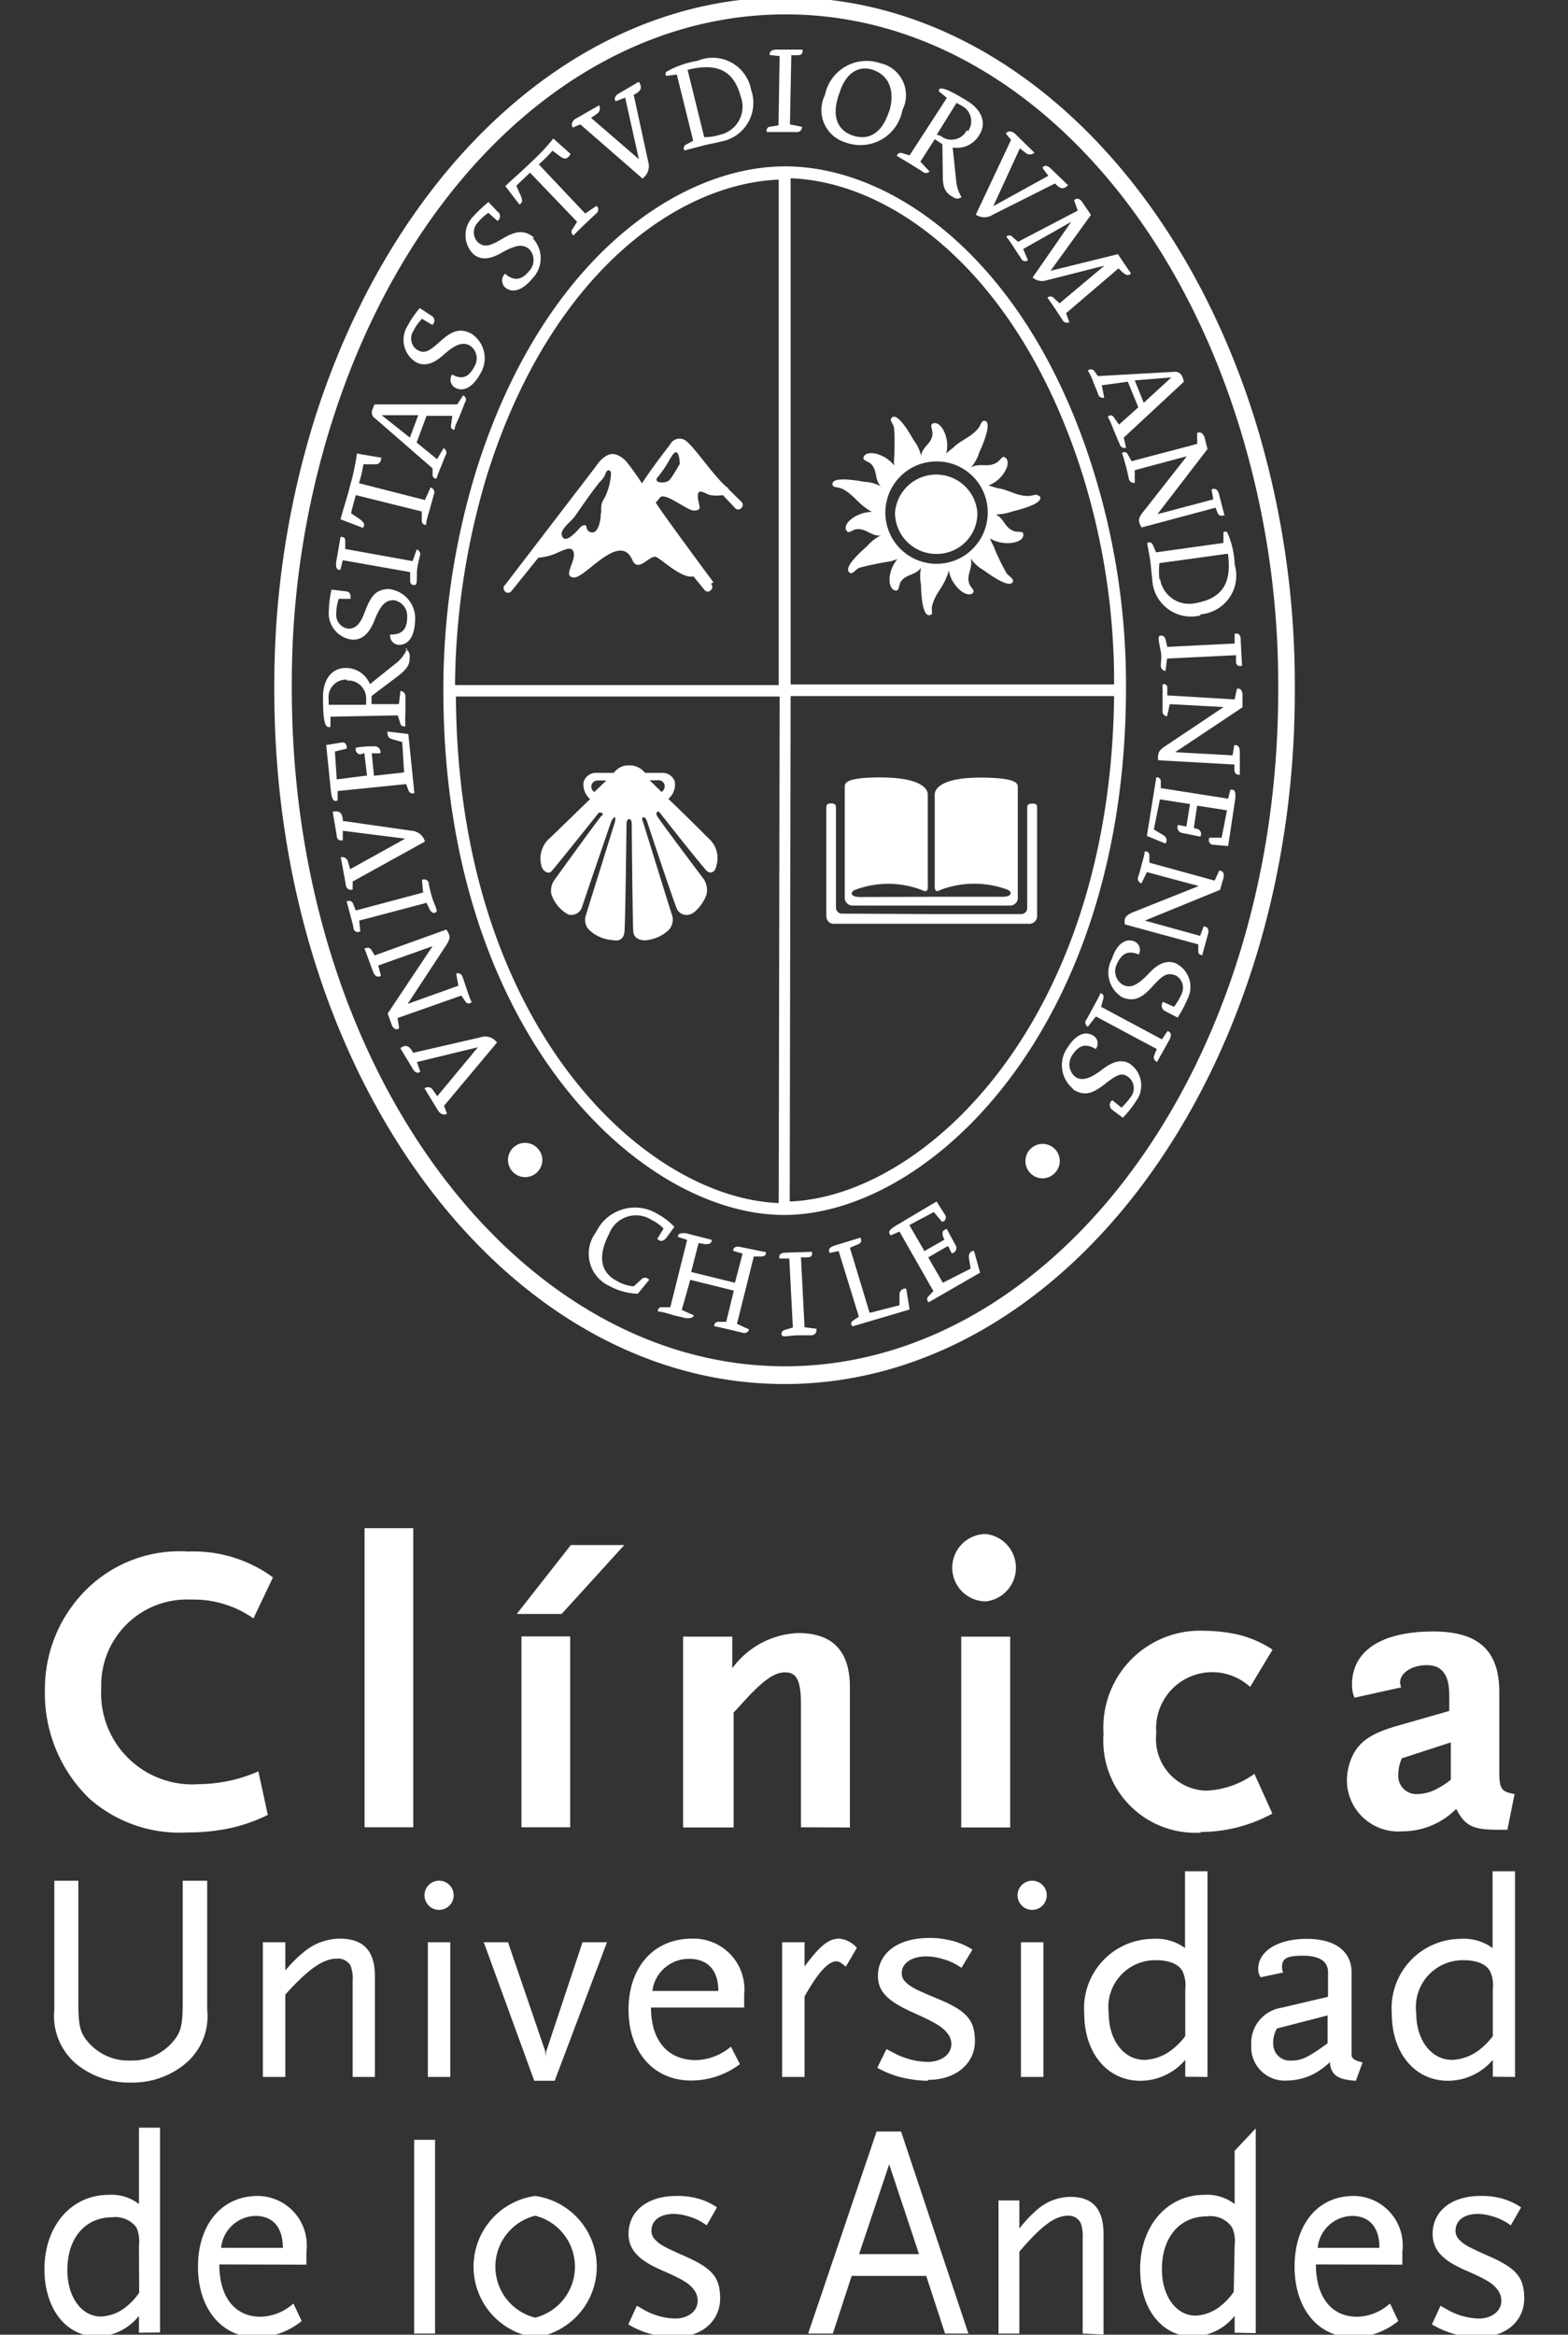 <svg id="Capa_1" data-name="Capa 1" xmlns="http://www.w3.org/2000/svg" viewBox="0 0 69.85 103.98"><rect x="0" y="0" width="69.85" height="103.98" fill="#333333" stroke="none"/><defs><style>.cls-1{fill:#fff;}</style></defs><title>logo-ver</title><path class="cls-1" d="M14.74,18.94A38.5,38.5,0,0,0,13,30.59v.11c0,16.86,10,30.13,21.94,30.15s22-13.21,22-30.08v-.11a38.77,38.77,0,0,0-1.75-11.73C51.81,8.06,44,.64,35,.64S18.15,8,14.74,18.94M12.22,30.59A39.74,39.74,0,0,1,14,18.71C17.49,7.63,25.59-.13,35-.12S52.46,7.66,55.91,18.71a39.93,39.93,0,0,1,1.77,12v.11c0,17-10.22,30.85-22.77,30.82S12.19,47.75,12.22,30.7Z"/><path class="cls-1" d="M33.46,4a1.74,1.74,0,0,0-2.39-1.29,4.11,4.11,0,0,0-1.39.49.15.15,0,0,0,0,.18l.47-.06.73,2.95-.3.16a.18.18,0,0,0-.09.27l.77-.2c.29-.08.67-.14.83-.19A1.75,1.75,0,0,0,33.46,4M32.08,6a2.31,2.31,0,0,1-.71.11l-.74-3C32,2.77,32.7,3.18,33,4.31A1.28,1.28,0,0,1,32.08,6"/><path class="cls-1" d="M40.2,4.9a1.46,1.46,0,0,0-1-2.09,1.89,1.89,0,0,0-2.45,1.42,1.5,1.5,0,0,0,.91,2.11A1.9,1.9,0,0,0,40.2,4.9m-.6.07c-.32,1-.93,1.29-1.6,1.07s-1-.84-.6-1.91c.26-.84.83-1.27,1.54-1s.94,1,.66,1.87"/><path class="cls-1" d="M42.85,8.81A1.73,1.73,0,0,1,42.59,8l-.15-1.43A1.15,1.15,0,0,0,43.63,6c.32-.5.13-1.1-.55-1.51S41.92,3.82,41.82,4c0,0,0,0,0,.06l.36.3L40.52,6.92l-.33-.1a.18.18,0,0,0-.24.12l.55.33.59.37a.23.23,0,0,0,.32,0L41,7.2l.64-1,.34.22L42,7.89c0,.56.18.73.46.89a.3.3,0,0,0,.37,0m.25-3a.77.77,0,0,1-1.18.27L41.73,6l.88-1.42.23.13a.77.77,0,0,1,.27,1.15"/><path class="cls-1" d="M23.8,10.59c-.47-.39-.86-.29-1.45.06s-.81.36-1.07.13a.62.62,0,0,1,0-.86,1.88,1.88,0,0,1,.48-.44l.4.36a.25.25,0,0,0,0-.42L21.76,9a6.17,6.17,0,0,0-.67.63,1.19,1.19,0,0,0,0,1.69c.31.26.71.25,1.23-.05.73-.41,1-.39,1.27-.16a.71.71,0,0,1,0,.94c-.35.43-.69.49-1.09.14a.42.42,0,0,0,0,.61c.36.3.81.09,1.22-.4a1.29,1.29,0,0,0,0-1.8"/><path class="cls-1" d="M25.42,6.86l-.77-.69a9.34,9.34,0,0,1-1,1.06c-.33.33-.7.64-1.14,1.06l.63.82c.14-.09.17-.18,0-.52L23,8.27l.61-.58,2.1,2.19-.22.34a.17.17,0,0,0,.07.26c.1-.12.33-.34.54-.54s.36-.34.47-.44a.21.21,0,0,0,0-.33l-.5.34L24,7.32a5.47,5.47,0,0,0,.61-.61L25,7c.17.1.28.08.39-.1"/><path class="cls-1" d="M28.46,3.64l-.92.54c-.16.1-.19.24-.11.33l.42-.16.61,2.74L26.33,5.25l.26-.18a.29.29,0,0,0,.1-.38l-1.05.6c-.15.09-.22.26-.12.39l.33-.14,2.77,2.41a.67.67,0,0,0,.26-.73l-.65-3c.33-.15.39-.32.24-.56"/><path class="cls-1" d="M35.73,5.65l-.54-.11.06-3.08.27,0c.18,0,.25-.07.23-.25l-1.16,0c-.21,0-.32.08-.3.24l.44.05-.05,3.08-.34.06c-.17,0-.21.13-.18.24h.68c.24,0,.47,0,.62,0a.23.23,0,0,0,.27-.21"/><path class="cls-1" d="M47.55,8.22l-.77-.74c-.14-.13-.28-.12-.34,0l.26.35L44.25,9.18l1.18-2.57.25.19a.29.29,0,0,0,.4,0l-.87-.85c-.14-.12-.31-.14-.4,0l.23.28L43.47,9.56a.68.68,0,0,0,.76,0L47,8.17c.23.26.41.28.59.06"/><path class="cls-1" d="M47.64,14.36l-.15-.41,2.34-2c.29.32.43.36.55.23l-.58-.86-3,.74L48.6,9.57,48.21,9c-.12-.18-.28-.19-.36-.07l.16.45-2.66,1.39-.26-.23a.18.18,0,0,0-.26,0c.1.13.23.31.34.49l.31.47a.2.2,0,0,0,.31.09l-.21-.5,2.14-1.21L46,12.36a.64.64,0,0,0,.56.14l2.64-.67-2,1.68-.27-.25a.19.19,0,0,0-.27,0c.11.14.23.33.35.5l.31.47a.23.23,0,0,0,.33.11"/><path class="cls-1" d="M17.85,46.71l.55.91c.1.18.25.19.32.1l-.15-.42,2.72-.66-1.81,2.18-.18-.25a.26.26,0,0,0-.39-.1l.61,1c.1.15.28.22.39.12l-.13-.34,2.36-2.82a.65.65,0,0,0-.74-.23l-3,.69c-.15-.32-.33-.38-.55-.22"/><path class="cls-1" d="M16.27,42.33l.35.95c.07.19.21.27.35.18L16.85,43l2.42-.86-2,3,.18.5c.08.22.26.24.33.15l-.07-.45,2.84-1,.2.29a.17.17,0,0,0,.26,0c-.07-.14-.14-.34-.21-.55s-.14-.43-.2-.58a.21.21,0,0,0-.28-.14l.1.54-2.26.81,1.72-2.62c.15-.23.17-.36.12-.47a.61.61,0,0,0-.12-.22l-3.19,1.15-.12-.2c-.08-.15-.17-.17-.34-.1"/><path class="cls-1" d="M18.8,39.22l.05.53-3,.8-.1-.25c-.06-.17-.14-.21-.31-.16.27,1,.3,1.13.3,1.13,0,.21.16.29.31.21L16,41l3-.79.15.31c.09.15.19.17.28.1s-.12-.41-.18-.65a5.58,5.58,0,0,1-.15-.61c0-.14-.14-.23-.29-.18"/><path class="cls-1" d="M14.82,36.15,15,37.21c0,.2.16.25.27.21V37l2.78.35L15.6,38.71l-.09-.3a.27.27,0,0,0-.33-.23l.22,1.19c0,.19.16.31.31.24l0-.35,3.22-1.78a.66.66,0,0,0-.59-.48l-3.07-.44c0-.35-.15-.47-.43-.41"/><path class="cls-1" d="M17.26,32.58c0,.15,0,.29.24.35l.42.12L18,34.4l-1.34.15-.1-1,.38,0a.25.25,0,0,0-.28-.31c-.25,0-.46,0-.8.06a.21.21,0,0,0,.06.24c.07.07.14.07.31,0l.12,1L15,34.71l-.08-1.24.53-.13c0-.16-.06-.3-.23-.27l-.69.11.2,1.94c.05.56.15.59.31.53v-.42l3.05-.31.11.29a.19.19,0,0,0,.26.11l-.27-2.63Z"/><path class="cls-1" d="M18.14,28.88a1.59,1.59,0,0,1-.54.69l-1.12.9a1.15,1.15,0,0,0-1.09-.72c-.6,0-1,.5-1,1.28,0,1,.07,1.36.26,1.35h.07l0-.46,3-.06.11.35a.17.17,0,0,0,.23.13,6,6,0,0,1,0-.65c0-.23,0-.45,0-.68a.24.24,0,0,0-.22-.24l-.07.59-1.22,0V31l1.19-.9c.45-.35.52-.54.51-.87a.33.33,0,0,0-.2-.33m-2.61,1.41a.8.8,0,0,1,.87.85c0,.08,0,.15,0,.23l-1.67,0c0-.09,0-.19,0-.25a.78.78,0,0,1,.83-.87"/><path class="cls-1" d="M17.37,26.23c-.62,0-.85.31-1.11,1-.18.5-.39.78-.75.77a.62.62,0,0,1-.53-.67,2.07,2.07,0,0,1,.11-.66l.53,0c0-.17,0-.33-.26-.34l-.59-.07a4.3,4.3,0,0,0-.12.93,1.18,1.18,0,0,0,1.07,1.3c.41,0,.71-.25.95-.83.3-.78.54-.93.87-.93a.71.71,0,0,1,.6.72c0,.58-.22.82-.76.81a.41.41,0,0,0,.39.46c.48,0,.7-.46.72-1.07a1.31,1.31,0,0,0-1.13-1.41"/><path class="cls-1" d="M18.56,24.48l-.18.51-3-.54v-.28c0-.17,0-.26-.21-.26-.18,1.06-.2,1.15-.2,1.15,0,.2,0,.32.19.32l.11-.43,3,.53v.37c0,.18.1.22.22.2s.06-.42.09-.67.09-.47.12-.61a.21.21,0,0,0-.17-.3"/><path class="cls-1" d="M16.9,20.37l-1-.17a10,10,0,0,1-.31,1.45c-.11.46-.27.91-.42,1.48l1,.38c.1-.16.07-.25-.25-.46l-.28-.19c.05-.25.14-.54.21-.81l2.94.73v.41a.18.18,0,0,0,.19.19c0-.17.1-.47.18-.75s.13-.48.17-.62a.22.22,0,0,0-.15-.3l-.25.56-2.94-.75a5.66,5.66,0,0,0,.2-.84l.5,0c.2,0,.29-.09.29-.31"/><path class="cls-1" d="M20.61,17.64l-.24.37-3.68,0a1.25,1.25,0,0,0-.09.21.32.32,0,0,0,.13.43l2.54,2.21,0,.29a.17.17,0,0,0,.17.17c.05-.15.12-.34.19-.5s.16-.42.23-.56a.22.22,0,0,0-.1-.3l-.29.49-.91-.74L19,18.52l1.15,0-.06.44a.15.15,0,0,0,.16.18c0-.15.13-.38.22-.6s.19-.48.25-.63a.2.2,0,0,0-.09-.3m-2,.88-.37,1-1.26-1Z"/><path class="cls-1" d="M21,14.86c-.54-.28-.9-.1-1.42.37s-.69.52-1,.35a.61.61,0,0,1-.17-.83,2.13,2.13,0,0,1,.39-.55l.46.27a.25.25,0,0,0-.06-.42l-.5-.33a4.29,4.29,0,0,0-.53.77,1.17,1.17,0,0,0,.36,1.64c.36.19.75.1,1.21-.31.62-.56.92-.58,1.21-.42a.69.69,0,0,1,.19.91c-.25.49-.55.62-1,.37a.41.41,0,0,0,.14.59c.41.22.82-.09,1.12-.63A1.31,1.31,0,0,0,21,14.86"/><path class="cls-1" d="M50.16,19.93l-.1-.44L52.74,17a1.27,1.27,0,0,0-.07-.22.34.34,0,0,0-.37-.22l-3.39.19-.18-.25a.21.21,0,0,0-.27,0,2.88,2.88,0,0,1,.24.5c.07.21.18.41.22.57a.22.22,0,0,0,.27.14l-.11-.55L50.24,17l.47,1.14-.86.77-.25-.35a.16.16,0,0,0-.25,0,4.89,4.89,0,0,1,.26.59c.11.25.2.49.27.63a.22.22,0,0,0,.28.16m.79-2-.4-1,1.63-.13Z"/><path class="cls-1" d="M54.56,23l-.26-1c-.05-.2-.18-.28-.33-.2l.08.44-2.49.66L53.79,20l-.13-.52c-.08-.23-.24-.26-.33-.19l0,.48-2.92.77-.17-.3a.16.16,0,0,0-.26-.06c.06.14.11.35.17.56s.1.42.14.59a.22.22,0,0,0,.26.17l0-.56,2.32-.62-1.94,2.47c-.18.22-.21.34-.18.47a.63.63,0,0,0,.11.23l3.29-.88.08.21c.07.16.15.18.33.12"/><path class="cls-1" d="M53.48,27.36A1.73,1.73,0,0,0,55,25.14a3.77,3.77,0,0,0-.33-1.43.12.12,0,0,0-.17,0v.47l-3,.42-.13-.3c-.05-.13-.14-.18-.26-.12,0,.12.09.51.13.78l.09.86a1.73,1.73,0,0,0,2.14,1.59M51.65,25.8a3.14,3.14,0,0,1,0-.72l3.05-.42c.19,1.35-.29,2-1.44,2.2a1.31,1.31,0,0,1-1.58-1.06"/><path class="cls-1" d="M51.92,29.88l.07-.55,3.07-.15,0,.27c0,.17.08.24.27.2-.06-1.07-.06-1.16-.06-1.16,0-.21-.09-.31-.27-.26v.43L52,28.81l-.08-.34c-.06-.16-.16-.18-.26-.15s0,.43.05.69,0,.46,0,.62a.23.23,0,0,0,.24.25"/><path class="cls-1" d="M55.23,34.5l0-1c0-.23-.08-.34-.25-.31l-.07.45-2.56-.14,3-2,0-.54c0-.25-.13-.32-.25-.28l-.1.47-3-.18L52,30.61a.15.15,0,0,0-.21-.13c0,.15,0,.36,0,.58s0,.44,0,.6a.21.21,0,0,0,.2.24l.12-.54,2.4.13-2.6,1.74c-.24.16-.3.26-.31.38a.47.47,0,0,0,0,.25l3.39.19,0,.23c0,.17.09.24.27.22"/><path class="cls-1" d="M51.92,37.57c.09-.14.06-.3-.14-.4l-.38-.23.27-1.34,1.34.21-.16,1-.37-.07a.25.25,0,0,0,.19.36l.8.16a.23.23,0,0,0,0-.24c-.06-.09-.12-.11-.29-.14l.15-1,1.33.21-.24,1.22h-.55c-.05.13,0,.29.14.31l.7.06L55,35.76c.09-.55,0-.6-.19-.59l-.1.4-3-.47,0-.31a.17.17,0,0,0-.2-.17l-.42,2.61Z"/><path class="cls-1" d="M53.55,42.56l.26-.95c.06-.2,0-.34-.19-.35l-.16.42L51,41l3.35-1.37.15-.52c.06-.25-.06-.34-.19-.33l-.2.44-2.91-.8V38.1a.17.17,0,0,0-.2-.18,5,5,0,0,1-.14.57c-.05.22-.11.41-.16.57a.21.21,0,0,0,.15.28l.24-.5,2.31.62-2.91,1.16c-.26.11-.34.19-.38.31a.65.65,0,0,0,0,.24l3.27.89,0,.21c0,.19,0,.26.22.27"/><path class="cls-1" d="M50,44.42c.56.22.9,0,1.37-.52s.64-.58,1-.46a.63.63,0,0,1,.27.82,2.92,2.92,0,0,1-.34.58l-.49-.22a.27.27,0,0,0,.11.42l.54.28a5,5,0,0,0,.44-.83,1.17,1.17,0,0,0-.53-1.59c-.38-.15-.77,0-1.17.43-.58.62-.86.67-1.16.54a.7.7,0,0,1-.31-.88c.22-.53.52-.68,1-.48a.42.42,0,0,0-.19-.58c-.44-.18-.82.18-1,.76A1.28,1.28,0,0,0,50,44.42"/><path class="cls-1" d="M48.48,45.7l.34-.43,2.71,1.45-.1.25c-.08.17,0,.26.11.33l.56-1c.09-.2.08-.33-.09-.38l-.25.37-2.71-1.45.09-.33c.05-.17,0-.26-.12-.27a6.23,6.23,0,0,1-.32.61c-.11.22-.22.41-.29.54a.21.21,0,0,0,.06.34"/><path class="cls-1" d="M47.82,48.53c.53.32.89.15,1.45-.29s.74-.46,1-.27a.63.63,0,0,1,.12.86,3.27,3.27,0,0,1-.43.5L49.55,49a.26.26,0,0,0,0,.43l.47.35a4.68,4.68,0,0,0,.58-.73,1.17,1.17,0,0,0-.25-1.66c-.33-.22-.73-.15-1.22.22-.65.51-1,.52-1.24.34a.72.72,0,0,1-.14-.93c.29-.47.61-.57,1.06-.3a.4.4,0,0,0-.1-.59c-.4-.26-.83,0-1.17.55a1.35,1.35,0,0,0,.25,1.8"/><path class="cls-1" d="M28.92,57a.23.23,0,0,0-.37,0l-.32.29a1.8,1.8,0,0,1-.75-.24c-.65-.34-.92-1-.34-2.11a1.28,1.28,0,0,1,1.9-.6,1.7,1.7,0,0,1,.52.38l-.28.45c.12.14.26.13.42-.06l.34-.47a2.94,2.94,0,0,0-.74-.57,1.92,1.92,0,0,0-2.75.81,1.58,1.58,0,0,0,.61,2.4,2.86,2.86,0,0,0,1.25.34Z"/><path class="cls-1" d="M33.33,59.19l-.5-.23.75-3,.24,0c.19,0,.29,0,.31-.19L33,55.54c-.21-.05-.33,0-.34.17l.42.12-.34,1.3-1.95-.48.33-1.29.28.05c.19,0,.28,0,.31-.19l-1.17-.3c-.22,0-.34,0-.34.17l.41.13-.75,3h-.37a.16.16,0,0,0-.18.19c.16,0,.44.09.71.17l.55.13c.14,0,.3,0,.34-.13l-.54-.24L30.75,57l1.94.48-.34,1.39H32a.17.17,0,0,0-.18.19l.74.17.54.13a.22.22,0,0,0,.27-.15"/><path class="cls-1" d="M36.38,59.18l-.54-.07L35.68,56l.26,0c.2,0,.26-.08.23-.25L35,55.79c-.22,0-.32.09-.28.26l.44,0,.16,3.07-.33.1c-.17.05-.2.15-.16.25s.42,0,.69,0,.46,0,.61,0,.25-.1.24-.24"/><path class="cls-1" d="M40.37,57.39a.26.26,0,0,0-.3.26l0,.48-1.33.34-.88-2.9.31-.13c.17-.06.24-.14.16-.32l-1.17.36c-.2.07-.28.17-.2.32l.4-.08.9,2.92-.28.19a.15.15,0,0,0,0,.24l2.54-.75Z"/><path class="cls-1" d="M43.39,55.71c-.15,0-.26.12-.22.36l.07.43L42,57.13,41.35,56l.88-.51.17.33a.24.24,0,0,0,.17-.36c-.12-.22-.23-.42-.39-.72-.06,0-.18.06-.19.14s0,.17.08.33l-.89.51-.67-1.16,1.09-.58.36.43c.13,0,.24-.17.13-.32l-.37-.58-1.68,1c-.51.29-.47.37-.36.51l.39-.17,1.51,2.65-.21.22a.18.18,0,0,0,0,.28l2.29-1.32Z"/><path class="cls-1" d="M22.63,51.67a.76.76,0,0,1,.77-.77.77.77,0,0,1,.76.76.76.76,0,1,1-1.53,0"/><path class="cls-1" d="M45.68,51.71a.76.76,0,1,1,1.53,0,.78.78,0,0,1-.77.77.77.77,0,0,1-.76-.77"/><path class="cls-1" d="M50.16,30.65A32,32,0,0,0,48.72,21C45.84,11.69,39.86,7.42,35,7.41S24.11,11.67,21.2,21a33.35,33.35,0,0,0-1.45,9.75c0,15.16,8.73,23.35,15.17,23.36s15.22-8.27,15.24-23.43m-15.47-.17-14.42,0a33.2,33.2,0,0,1,1.42-9.33c2.82-9,8.5-13,13-13.18Zm0,23.07c-6-.23-14.3-7.94-14.38-22.56l14.42,0ZM35.22,31l14.41,0c-.16,14.55-8.48,22.29-14.45,22.51Zm14.41-.52H35.22l0-22.54c4.52.16,10.16,4.2,13,13.18a31.09,31.09,0,0,1,1.41,9.37"/><path class="cls-1" d="M41.51,40.71h4a.27.27,0,0,0,.25-.26V36c0-.11,0-.21.23-.21s.21.11.21.21v4.75a.35.35,0,0,1-.4.39H37.2s-.4.06-.39-.4V36c0-.11,0-.22.21-.22s.22.1.22.21v4.44a.27.27,0,0,0,.25.26Z"/><path class="cls-1" d="M41.52,39.94h3.12c.47,0,.44-.22.26-.31a4.27,4.27,0,0,0-3,0c-.3.18-.26-.13-.26-.25l0-4c0-.22.25-.83,2.48-.74,1.21.05,1.22.27,1.22.44l0,4.88a.34.34,0,0,1-.36.37H38a.35.35,0,0,1-.37-.37v-4.9c0-.16,0-.39,1.21-.43,2.24-.07,2.49.53,2.49.75v4c0,.12.05.43-.26.26a4.18,4.18,0,0,0-3,0c-.19.09-.22.31.26.31Z"/><path class="cls-1" d="M46.27,22.09c-.08-.12-.28,0-.46,0-.54,0-.86-.28-1.38-.35l-.4-.12c.68-.24,1.09-1.08.72-1.26-.1-.07-.2.16-.35.24-.39.25-.73,0-1.14.21a1.8,1.8,0,0,0,.37-.68c.23-.49.57-1.38.21-1.39-.13,0-.16.23-.28.36-.36.41-.75.49-1.11.85-.12.09-.24.19-.3.25.19-.69-.25-1.52-.61-1.33-.12.06,0,.26,0,.43,0,.45-.45.57-.51,1a1.67,1.67,0,0,0-.32-.68c-.27-.48-.77-1.29-1-1-.09.1.09.27.12.44a10.5,10.5,0,0,1,0,1.36,2,2,0,0,0,0,.31c-.42-.55-1.28-.73-1.37-.34,0,.13.22.16.34.27.31.32.14.69.44,1a1.69,1.69,0,0,0-.73-.2c-.55-.1-1.49-.23-1.42.13,0,.13.27.1.43.18.47.24.67.6,1.06.86a1.77,1.77,0,0,0,.26.17c-.69,0-1.37.55-1.11.86.09.11.25-.07.42-.09.45-.05.65.32,1.08.28a1.92,1.92,0,0,0-.6.47c-.41.37-1.1,1-.76,1.2.11.06.24-.15.4-.23A12.61,12.61,0,0,1,39.68,25l.3-.1c-.46.52-.46,1.39-.06,1.4.14,0,.12-.24.2-.38.25-.38.67-.28.91-.64a1.91,1.91,0,0,0,0,.77c0,.54.09,1.5.43,1.33.12,0,0-.27.08-.45.14-.51.46-.77.62-1.22a1.16,1.16,0,0,0,.11-.31c.1.71.83,1.28,1.08,1,.09-.12-.12-.24-.17-.4-.15-.42.18-.69.06-1.13a1.76,1.76,0,0,0,.57.52c.44.32,1.23.85,1.32.49,0-.13-.18-.21-.29-.35a9.86,9.86,0,0,1-.59-1.23,2.15,2.15,0,0,1-.15-.32c.64.38,1.57.2,1.48-.21,0-.13-.26-.05-.42-.12-.41-.15-.43-.56-.8-.74a2.27,2.27,0,0,0,.73-.13c.53-.13,1.44-.39,1.22-.69M44,22.84a2.28,2.28,0,1,1-2.27-2.29A2.27,2.27,0,0,1,44,22.84"/><path class="cls-1" d="M39.87,22.84a1.84,1.84,0,0,1,3.67,0,1.81,1.81,0,0,1-1.83,1.83,1.84,1.84,0,0,1-1.84-1.83"/><path class="cls-1" d="M26.47,35.28l.54-.52h-.4a.28.28,0,0,0-.27.27.3.3,0,0,0,.13.24m3,0a.3.3,0,0,0,.14-.25.27.27,0,0,0-.28-.27h-.39ZM28,34.09a.79.79,0,0,1,.44.09.84.84,0,0,1,.29.24h.82a.58.58,0,0,1,.51.39.83.83,0,0,1-.29.77c.19.16,1.7,1.66,1.88,1.84a1.17,1.17,0,0,1,.26,1.15c-.05.27-.25.36-.41.23s-2.12-2.62-2.12-2.62-.07-.09-.12,0,0,.08,0,.14,2.08,2.82,2.08,2.82a.89.89,0,0,1,.14.67c-.06.27-.44.84-.76.92a.48.48,0,0,1-.58-.28c-.37-1-1.32-3.88-1.32-3.88s-.07-.2-.17-.17,0,.22,0,.22,1.14,3.69,1.28,4.11a.68.68,0,0,1-.14.69,1.75,1.75,0,0,1-1.06.46c-.05,0-.49,0-.52-.4s-.07-4.81-.07-4.81,0-.19-.11-.19-.12.19-.12.19-.05,4.3-.09,4.81-.46.4-.52.39a1.68,1.68,0,0,1-1.06-.46.64.64,0,0,1-.13-.68c.12-.4,1.28-4.11,1.28-4.11s.05-.19,0-.22-.16.18-.16.18-1,2.9-1.32,3.87a.5.5,0,0,1-.59.28,1.6,1.6,0,0,1-.76-.91.83.83,0,0,1,.16-.66s2-2.77,2.08-2.83.06-.1,0-.13-.13,0-.13,0-2,2.51-2.12,2.62-.36,0-.43-.25a1.23,1.23,0,0,1,.28-1.16c.19-.16,1.71-1.66,1.89-1.82a.84.84,0,0,1-.29-.77.58.58,0,0,1,.52-.4h.82a.87.87,0,0,1,.28-.24.72.72,0,0,1,.41-.09"/><path class="cls-1" d="M29.86,20.41a5.15,5.15,0,0,1-.56.84c-.24.26.36.32.53.12s.45-.71.45-.71,0-.4-.12-.5-.29.25-.29.25M31.67,26a.19.19,0,0,1,0,.28.18.18,0,0,1-.28,0l-.5-.61c-.5.12-1.37-.72-1.65-.86s-.81.74-1.07.13c-.56-1.29-2.1.82-2.61.78s.08-.68,0-1.1-.62,0-1.05.12a2.73,2.73,0,0,1-.53.1l-1.21,1.5a.18.18,0,0,1-.27,0,.19.19,0,0,1,0-.29l4-5.22a2.67,2.67,0,0,1,.23-.3c.35-.36.67-.46,1.15,0,.14.17.43.55.72,1,.3-.49,1-1.41,1.25-1.73a.47.47,0,0,1,.77-.11c.34.27,1.22,1.56,1.75,2a.14.14,0,0,1,.08.09l.57.56a.19.19,0,0,1,0,.29.18.18,0,0,1-.27,0l-.55-.58a1.73,1.73,0,0,1-.56,0c-.25-.06-.68-.45-.52.3.05.25.12.37-.19.39s-1.33-.87-1.54-.57a1.28,1.28,0,0,1-.18.21c.31.51,2.57,3.55,2.57,3.55m-5-3.09c0-.43,0-.39.19-.74a2.91,2.91,0,0,0,.25-1c0-.18-.18-.23-.25,0s-.25.33-.35.49c-.3.37-.81,1.12-1,1.39s-.68.59-.59.87.34.14.67-.2c.18-.2.22-.25.35-.26s0,.26.3.32.42-.56.41-.82"/><path class="cls-1" d="M8.22,91.94a3.69,3.69,0,0,1-2.39.81,3.73,3.73,0,0,1-2.41-.81,2.79,2.79,0,0,1-1-2.43V83.76H3.49v5.41c0,1.09.08,1.39.5,1.85a2.38,2.38,0,0,0,1.83.75A2.38,2.38,0,0,0,7.64,91c.42-.46.5-.77.5-1.85V83.76H9.23v5.74a2.75,2.75,0,0,1-1,2.43"/><path class="cls-1" d="M15.71,92.5V88.25a1.68,1.68,0,0,0-.09-.7.64.64,0,0,0-.61-.32c-.61,0-1.26.45-2.3,1.6V92.5h-1v-6h1v1.26a5.83,5.83,0,0,1,.82-.82,2.53,2.53,0,0,1,1.6-.6c1.06,0,1.57.54,1.57,1.67V92.5Z"/><path class="cls-1" d="M19.06,86.5h1v6h-1Zm.5-1.44a.65.65,0,1,1,.65-.65.65.65,0,0,1-.65.65"/><polygon class="cls-1" points="24.71 92.67 23.8 92.67 21.55 86.5 22.63 86.5 24.29 91.36 24.31 91.6 24.33 91.37 25.95 86.5 27.04 86.5 24.71 92.67"/><path class="cls-1" d="M30.7,87.24a1.64,1.64,0,0,0-1.64,1.43H32c0-.93-.48-1.43-1.3-1.43M29,89.41c0,1.46.74,2.34,2,2.34a2.5,2.5,0,0,0,1.56-.6l.4.78a3.61,3.61,0,0,1-2.17.73c-1.67,0-2.79-1.27-2.79-3.16s1.12-3.16,2.83-3.16a2.26,2.26,0,0,1,2.32,2.49v.58Z"/><path class="cls-1" d="M37.68,87.59c-.2-.17-.31-.24-.42-.24-.37,0-.85.54-1.42,1.57V92.5h-1v-6h1v1.08c.74-1,1.11-1.24,1.56-1.24a1.2,1.2,0,0,1,.77.41Z"/><path class="cls-1" d="M41.33,92.67a4.92,4.92,0,0,1-.83-.08,4.24,4.24,0,0,1-1.42-.5l.41-.83.31.16a3.32,3.32,0,0,0,1.52.41c.61,0,1.06-.33,1.06-.79a.79.79,0,0,0-.12-.41c-.24-.34-.52-.52-1.59-1s-1.56-.9-1.56-1.63c0-1,.87-1.69,2.28-1.69a3.69,3.69,0,0,1,.77.07,3.12,3.12,0,0,1,1.16.45l-.49.81a2.71,2.71,0,0,0-.86-.4,2.6,2.6,0,0,0-.69-.11c-.67,0-1.11.3-1.11.75a.52.52,0,0,0,.15.37c.24.24.4.33,1.48.78,1.27.53,1.63.94,1.63,1.88s-.78,1.72-2.09,1.72"/><path class="cls-1" d="M45.48,86.5h1v6h-1Zm.5-1.44a.65.65,0,1,1,.65-.65.65.65,0,0,1-.65.65"/><path class="cls-1" d="M52.8,88.59a1.45,1.45,0,0,0-.12-.79c-.17-.33-.6-.5-1.2-.5a2.09,2.09,0,0,0-2.09,2.36c0,1.2.67,2.08,1.6,2.08a2.11,2.11,0,0,0,1.16-.41,3,3,0,0,0,.65-.65Zm0,3.9v-.75a2.63,2.63,0,0,1-2,.93c-1.47,0-2.5-1.23-2.5-3a3.09,3.09,0,0,1,3.06-3.32,2.16,2.16,0,0,1,1.43.41V83.34h1V92.5Z"/><path class="cls-1" d="M59.14,89.76l-2.25.58a1.16,1.16,0,0,0-.17.65.74.74,0,0,0,.81.78c.45,0,.75-.14,1.61-.77Zm1.26,2.91c-.82-.05-1.11-.26-1.16-.83a3.24,3.24,0,0,1-.63.48,2.7,2.7,0,0,1-1.27.34,1.49,1.49,0,0,1-1.6-1.57,1.59,1.59,0,0,1,1.34-1.67l2.08-.49V87.84c0-.49-.37-.74-1.14-.74s-.91.17-.91.52a.6.6,0,0,0,.05.23l-1,.21a.6.6,0,0,1-.11-.37c0-.79.87-1.34,2.16-1.34s2,.57,2,1.5v3.68c0,.16.19.26.49.32Z"/><path class="cls-1" d="M66.5,88.59a1.45,1.45,0,0,0-.12-.79c-.17-.33-.6-.5-1.2-.5a2.09,2.09,0,0,0-2.09,2.36c0,1.2.67,2.08,1.6,2.08a2.11,2.11,0,0,0,1.16-.41,3,3,0,0,0,.65-.65Zm0,3.9v-.75a2.63,2.63,0,0,1-2,.93c-1.47,0-2.5-1.23-2.5-3a3.09,3.09,0,0,1,3.06-3.32,2.16,2.16,0,0,1,1.43.41V83.34h1V92.5Z"/><path class="cls-1" d="M6.19,100a1.52,1.52,0,0,0-.11-.79A1.16,1.16,0,0,0,5,98.75c-1.19,0-2,.91-2,2.35,0,1.2.63,2.07,1.5,2.07a1.91,1.91,0,0,0,1.09-.41,2.86,2.86,0,0,0,.61-.65Zm0,3.89v-.75a2.42,2.42,0,0,1-1.86.92c-1.38,0-2.35-1.23-2.35-3,0-1.93,1.2-3.31,2.87-3.31a2,2,0,0,1,1.34.41v-3.4h.94v9.12Z"/><path class="cls-1" d="M11.39,98.69a1.57,1.57,0,0,0-1.54,1.42h2.75c0-.92-.45-1.42-1.22-1.42m-1.61,2.16c0,1.45.69,2.33,1.84,2.33a2.27,2.27,0,0,0,1.46-.59l.37.78a3.25,3.25,0,0,1-2,.73c-1.56,0-2.62-1.27-2.62-3.15s1.06-3.15,2.66-3.15a2.2,2.2,0,0,1,2.17,2.48v.58Z"/><rect class="cls-1" x="18.45" y="95.3" width="0.93" height="8.63"/><path class="cls-1" d="M23.84,98.68a2.34,2.34,0,0,0,0,4.54,2.34,2.34,0,0,0,0-4.54m0,5.42a3.18,3.18,0,0,1,0-6.3,3.18,3.18,0,0,1,0,6.3"/><path class="cls-1" d="M30.1,104.1a4.33,4.33,0,0,1-.78-.08,3.81,3.81,0,0,1-1.33-.5l.38-.83.28.16a3,3,0,0,0,1.43.41c.57,0,1-.33,1-.79a.82.82,0,0,0-.11-.41c-.22-.34-.48-.51-1.49-.95S28,100.21,28,99.49c0-1,.82-1.69,2.13-1.69a3.4,3.4,0,0,1,.72.06,2.84,2.84,0,0,1,1.09.45l-.46.8a2.46,2.46,0,0,0-.81-.4,2.31,2.31,0,0,0-.65-.11c-.63,0-1,.3-1,.75a.54.54,0,0,0,.14.37c.22.24.37.33,1.39.78,1.19.53,1.53.94,1.53,1.87s-.73,1.71-2,1.71"/><path class="cls-1" d="M39.61,96.39l-1.34,4h2.67Zm2.49,7.54-.84-2.57H37.94l-.84,2.57H36l3.05-9h1.09l3,9Z"/><path class="cls-1" d="M48.23,103.93V99.7a1.8,1.8,0,0,0-.09-.7.6.6,0,0,0-.57-.32c-.57,0-1.18.45-2.16,1.6v3.65h-.93V98h.93v1.25a5.76,5.76,0,0,1,.77-.82,2.29,2.29,0,0,1,1.5-.59c1,0,1.48.54,1.48,1.66v4.47Z"/><path class="cls-1" d="M55,100a1.52,1.52,0,0,0-.11-.79,1.16,1.16,0,0,0-1.13-.5c-1.19,0-2,.91-2,2.35,0,1.2.63,2.07,1.5,2.07a1.91,1.91,0,0,0,1.09-.41,2.86,2.86,0,0,0,.61-.65Zm0,3.89v-.75a2.42,2.42,0,0,1-1.86.92c-1.38,0-2.35-1.23-2.35-3,0-1.93,1.2-3.31,2.87-3.31a2,2,0,0,1,1.34.41V95.79l.94-1v9.12Z"/><path class="cls-1" d="M60.24,98.69a1.57,1.57,0,0,0-1.54,1.42h2.75c0-.92-.45-1.42-1.22-1.42m-1.61,2.16c0,1.45.69,2.33,1.84,2.33a2.26,2.26,0,0,0,1.46-.59l.37.78a3.25,3.25,0,0,1-2,.73c-1.56,0-2.62-1.27-2.62-3.15S58.7,97.8,60.3,97.8a2.2,2.2,0,0,1,2.17,2.48v.58Z"/><path class="cls-1" d="M65.9,104.1a4.33,4.33,0,0,1-.78-.08,3.81,3.81,0,0,1-1.33-.5l.38-.83.28.16a3,3,0,0,0,1.43.41c.57,0,1-.33,1-.79a.82.82,0,0,0-.11-.41c-.22-.34-.48-.51-1.49-.95s-1.46-.9-1.46-1.62c0-1,.82-1.69,2.13-1.69a3.4,3.4,0,0,1,.72.06,2.84,2.84,0,0,1,1.09.45l-.46.8a2.46,2.46,0,0,0-.81-.4,2.31,2.31,0,0,0-.65-.11c-.63,0-1,.3-1,.75a.54.54,0,0,0,.14.37c.22.24.37.33,1.39.78,1.19.53,1.53.94,1.53,1.87s-.73,1.71-2,1.71"/><path class="cls-1" d="M11.29,72.08a4.63,4.63,0,0,0-2.78-.84,3.82,3.82,0,0,0-4,3.93,4.06,4.06,0,0,0,4.35,4.29,6.73,6.73,0,0,0,2.65-.57l.42,1.94a7.45,7.45,0,0,1-1.63.58,9,9,0,0,1-1.94.2A6.07,6.07,0,0,1,4,80.12,6.51,6.51,0,0,1,2,75.3a6.24,6.24,0,0,1,1.85-4.51A5.9,5.9,0,0,1,8.38,69.1a6,6,0,0,1,3.78,1.15Z"/><rect class="cls-1" x="16.24" y="68.06" width="2.17" height="13.32"/><path class="cls-1" d="M23.23,72.88h2.17v8.5H23.23Zm1.79-1h-2l2.41-3.07h2.38Z"/><path class="cls-1" d="M35.68,81.38V75.92c0-1.06-.18-1.44-.71-1.44s-1.09.46-2,1.48l-.29.31v5.12H30.43v-8.5h2.19v1.41a3.83,3.83,0,0,1,2.94-1.57q2.3,0,2.3,2.41v6.25Z"/><path class="cls-1" d="M42.82,72.89H45v8.5H42.82Zm1.1-1.57a1.5,1.5,0,0,1,0-3,1.51,1.51,0,0,1,0,3"/><path class="cls-1" d="M53.49,81.62a4.1,4.1,0,0,1-4.33-4.4,4.31,4.31,0,0,1,4.51-4.59,7.07,7.07,0,0,1,1.39.15,4.84,4.84,0,0,1,1.63.69l-1,1.66a2.5,2.5,0,0,0-4.18,2.06,2.3,2.3,0,0,0,2.23,2.56A3.94,3.94,0,0,0,55.88,79l.8,1.77a6.68,6.68,0,0,1-3.2.82"/><path class="cls-1" d="M64.63,77.6l-2.18.71a1.78,1.78,0,0,0-.16.71.81.81,0,0,0,.88.88,1.89,1.89,0,0,0,.89-.26,3.15,3.15,0,0,0,.57-.38Zm2.52,3.89H66.7c-1.1,0-1.44-.18-1.83-.93a3.36,3.36,0,0,1-2.38,1A2.29,2.29,0,0,1,60,79.3a2.74,2.74,0,0,1,.15-.86c.29-.79.8-1.19,2-1.55l2.41-.69v-.71c0-.91-.33-1.33-1-1.33s-1.19.35-1.19.77a.66.66,0,0,0,.05.22l-2.08.46a1.39,1.39,0,0,1-.11-.59c0-1.5,1.31-2.36,3.62-2.36,2,0,2.94.84,2.94,2.7V78.9c0,.77.09.9.68,1Z"/></svg>